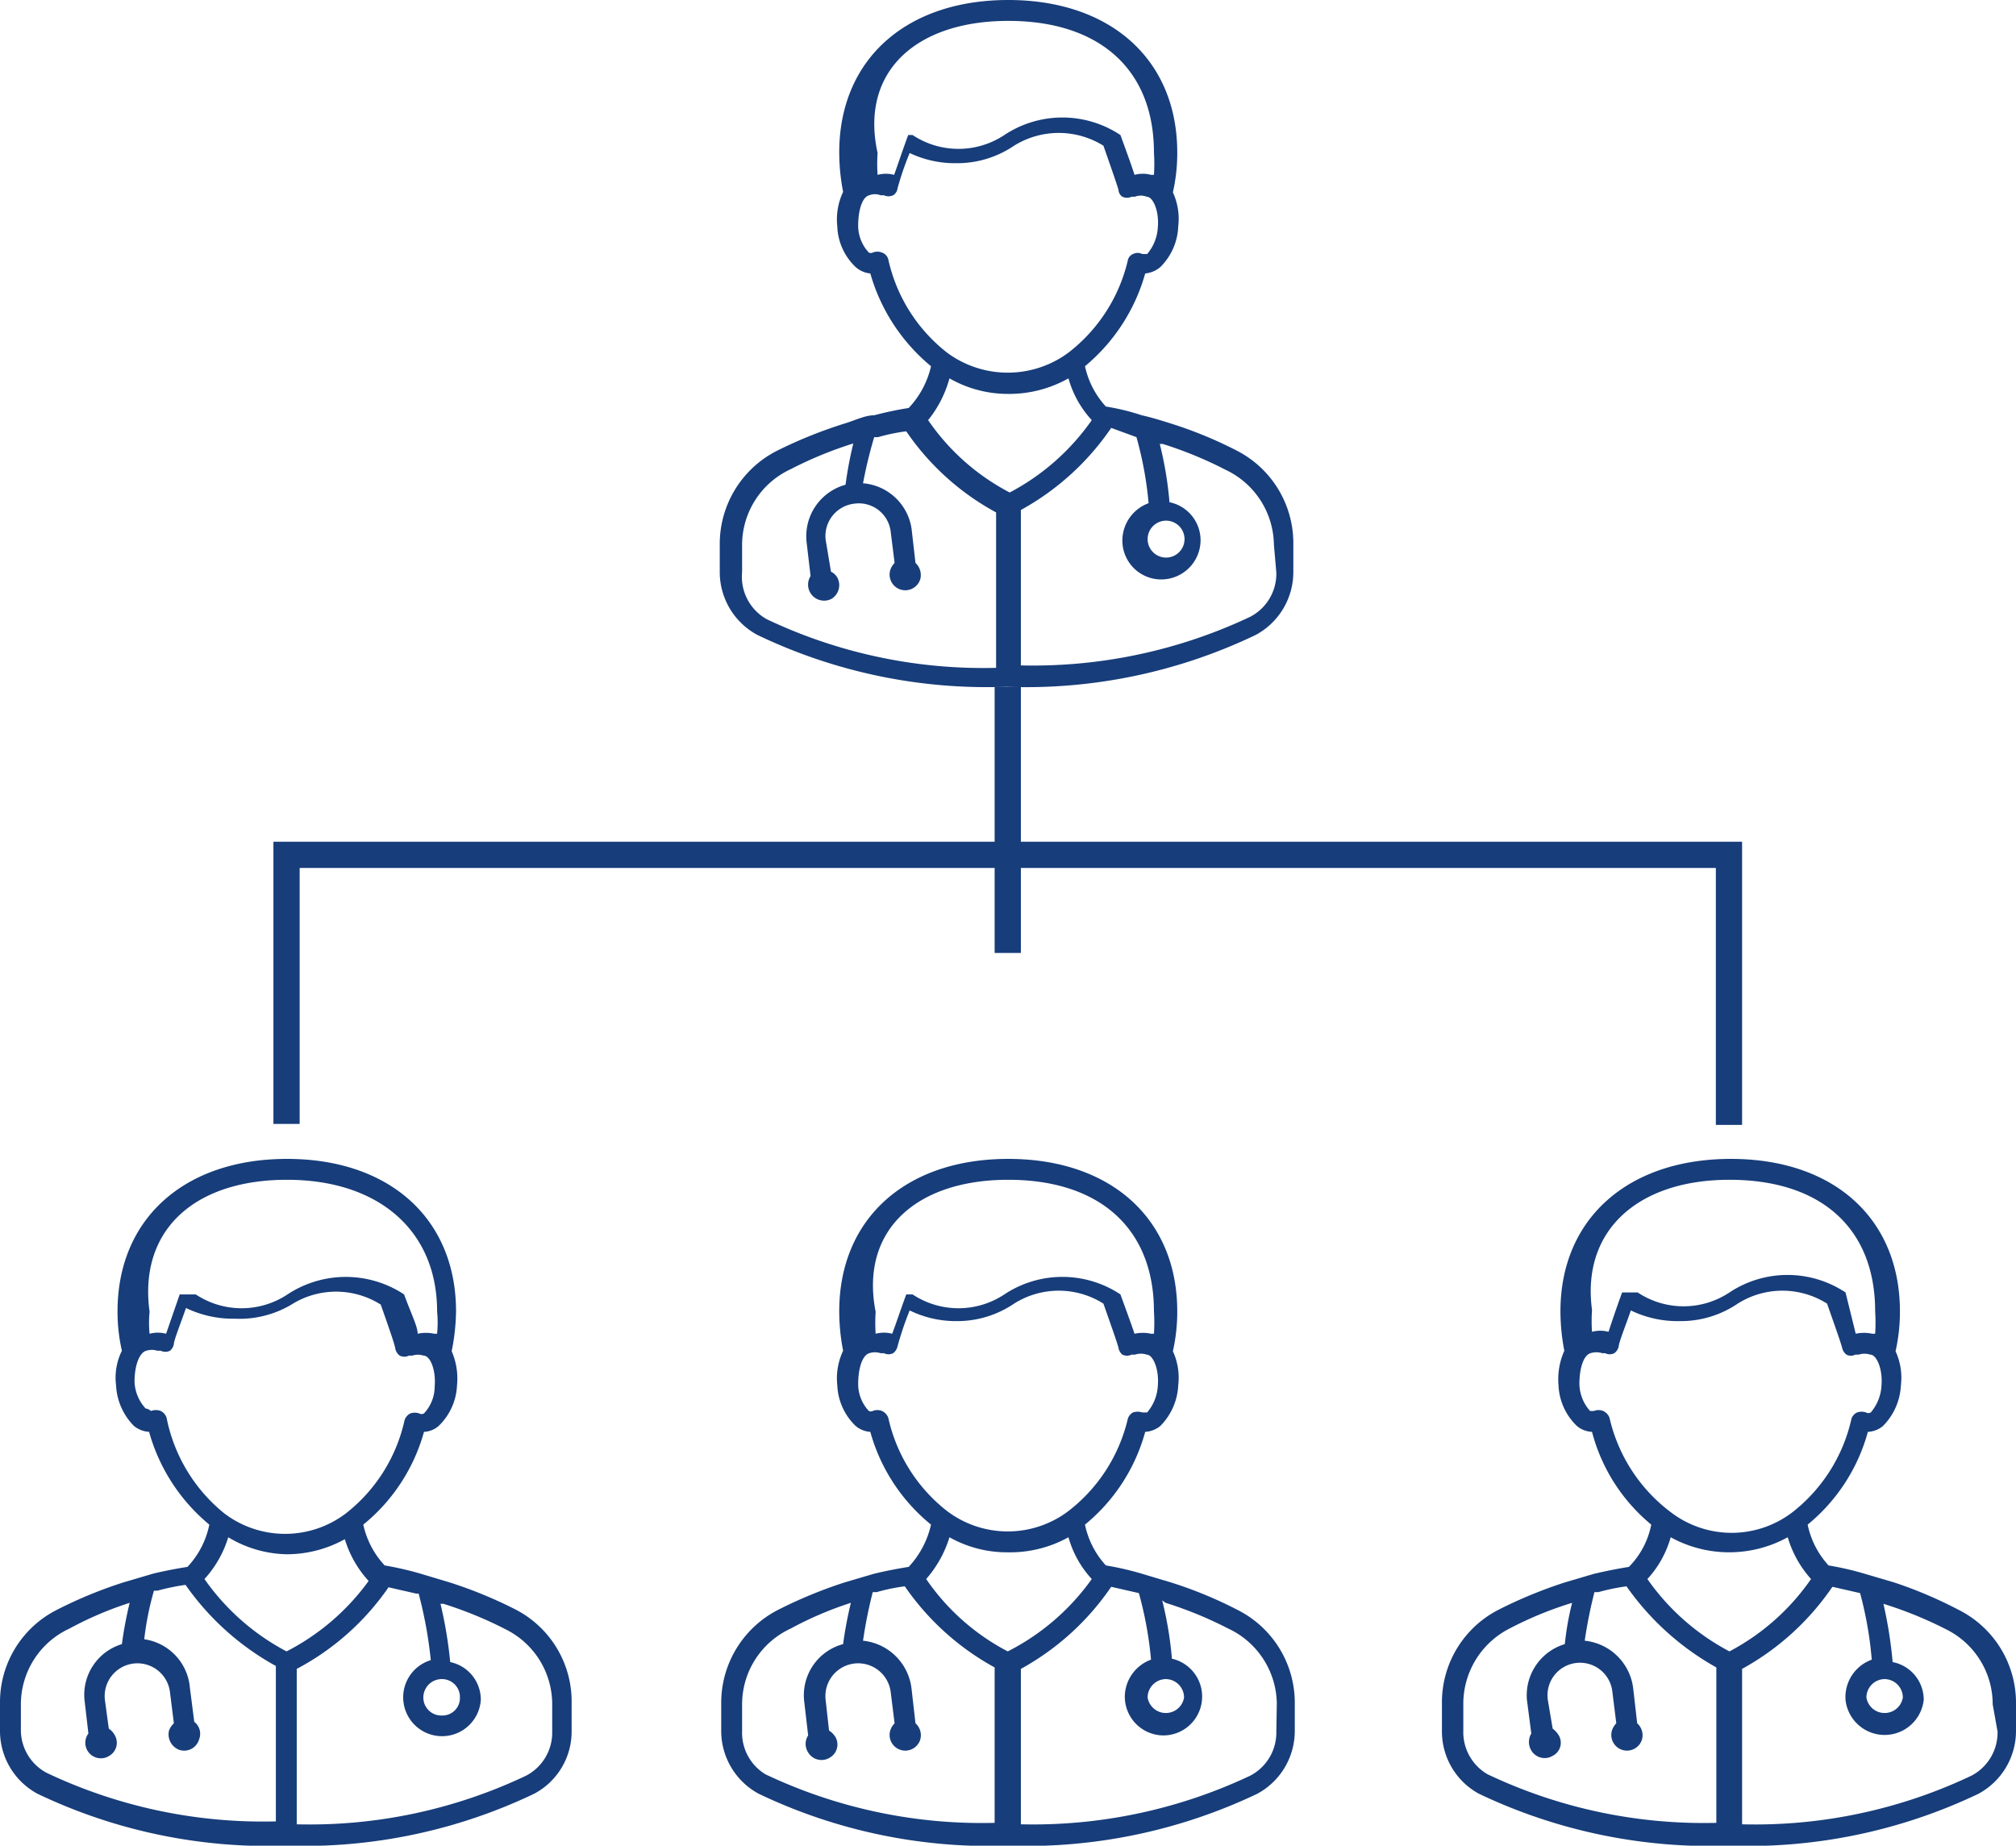 <svg id="layer_1" data-name="layer 1" xmlns="http://www.w3.org/2000/svg" viewBox="0 0 41.51 38"><defs><style>.cls-1{fill:#173d7a;}</style></defs><path class="cls-1" d="M25.47,9.28a8.56,8.56,0,0,0-1.36-.56c-.22-.07-.42-.13-.6-.17a4.7,4.7,0,0,0-.74-.18,1.79,1.79,0,0,1-.43-.83,3.82,3.82,0,0,0,1.24-1.91.56.56,0,0,0,.31-.13,1.24,1.24,0,0,0,.37-.84,1.3,1.3,0,0,0-.11-.7,3.62,3.62,0,0,0,.09-.82C24.24,1.23,22.87,0,20.76,0s-3.48,1.23-3.48,3.14a4.28,4.28,0,0,0,.08.81,1.33,1.33,0,0,0-.12.71,1.21,1.21,0,0,0,.38.84.53.53,0,0,0,.3.13,3.84,3.84,0,0,0,1.25,1.91,1.85,1.85,0,0,1-.46.86,6.87,6.87,0,0,0-.71.15c-.19,0-.38.1-.61.17A9.41,9.41,0,0,0,16,9.28a2.15,2.15,0,0,0-1.18,1.92v.58a1.47,1.47,0,0,0,.77,1.29,10.92,10.92,0,0,0,5.13,1.07,10.93,10.93,0,0,0,5.14-1.07,1.47,1.47,0,0,0,.77-1.29V11.2A2.14,2.14,0,0,0,25.47,9.28ZM20.76.43c1.88,0,3,1,3,2.71a3.44,3.44,0,0,1,0,.46l-.06,0a.65.65,0,0,0-.34,0c-.05-.16-.14-.41-.29-.82h0s0,0,0,0l0,0s0,0,0,0a2.16,2.16,0,0,0-2.39,0,1.71,1.71,0,0,1-1.89,0h0l0,0h-.09l0,0h0l0,0s0,0,0,0h0l0,0a0,0,0,0,1,0,0c-.15.41-.23.66-.29.82a.65.65,0,0,0-.34,0,.05.05,0,0,1,0,0,3.14,3.14,0,0,1,0-.45C17.7,1.47,18.87.43,20.76.43ZM18.29,5.34a.2.2,0,0,0-.13-.14.25.25,0,0,0-.19,0,.09.09,0,0,1-.08,0,.81.81,0,0,1-.22-.55c0-.34.09-.6.23-.63a.31.31,0,0,1,.23,0l.07,0a.22.22,0,0,0,.19,0,.19.19,0,0,0,.09-.14,6.26,6.26,0,0,1,.25-.73,2.17,2.17,0,0,0,.95.21A2.09,2.09,0,0,0,20.88,3a1.74,1.74,0,0,1,1.84,0c.14.4.29.83.31.91a.18.18,0,0,0,.08.14.22.22,0,0,0,.19,0l.07,0a.33.33,0,0,1,.24,0c.13,0,.26.29.23.63a.92.92,0,0,1-.22.55s-.06,0-.1,0a.21.21,0,0,0-.19,0,.18.18,0,0,0-.11.14A3.37,3.37,0,0,1,22,7.26a2.1,2.1,0,0,1-2.5,0A3.35,3.35,0,0,1,18.29,5.34Zm1.26,2.45a2.42,2.42,0,0,0,1.2.32A2.49,2.49,0,0,0,22,7.79a2.1,2.1,0,0,0,.48.86,4.78,4.78,0,0,1-1.69,1.49,4.63,4.63,0,0,1-1.68-1.49A2.35,2.35,0,0,0,19.55,7.79Zm-4.27,4V11.2a1.72,1.72,0,0,1,1-1.54,8.06,8.06,0,0,1,1.29-.53h0a8,8,0,0,0-.16.85,1.1,1.1,0,0,0-.8,1.2l.08.68a.33.33,0,0,0,.43.47.33.33,0,0,0,.12-.44.3.3,0,0,0-.13-.12L17,11.11a.67.67,0,0,1,.59-.74.66.66,0,0,1,.75.58l.08.64a.38.38,0,0,0-.09.15.32.32,0,1,0,.62.18.34.34,0,0,0-.1-.33l-.08-.7a1.1,1.1,0,0,0-1-.94A9.23,9.23,0,0,1,18,9l.08,0a3.86,3.86,0,0,1,.58-.12,5.28,5.28,0,0,0,1.85,1.67v3.2a10.39,10.39,0,0,1-4.72-1A1,1,0,0,1,15.28,11.78Zm11,0a1,1,0,0,1-.54.91,10.47,10.47,0,0,1-4.72,1v-3.2a5.39,5.39,0,0,0,1.86-1.69L23.4,9l0,0a7.43,7.43,0,0,1,.25,1.36.82.82,0,0,0-.54.76.8.8,0,0,0,.8.81.81.81,0,0,0,.81-.81.8.8,0,0,0-.64-.78,7.51,7.51,0,0,0-.2-1.2l.06,0a8.06,8.06,0,0,1,1.29.53,1.73,1.73,0,0,1,1,1.54ZM24,10.72a.38.38,0,1,1-.37.37A.38.38,0,0,1,24,10.72Z"/><path class="cls-1" d="M40.32,33.14A8.83,8.83,0,0,0,39,32.58l-.61-.18a6.11,6.11,0,0,0-.74-.17,1.78,1.78,0,0,1-.43-.84,3.74,3.74,0,0,0,1.24-1.91.52.52,0,0,0,.31-.12,1.27,1.27,0,0,0,.37-.84,1.3,1.3,0,0,0-.11-.7,3.68,3.68,0,0,0,.09-.82c0-1.91-1.36-3.14-3.48-3.14S32.13,25.09,32.13,27a4.28,4.28,0,0,0,.08.81,1.44,1.44,0,0,0-.12.71,1.23,1.23,0,0,0,.38.84.52.52,0,0,0,.31.12A3.68,3.68,0,0,0,34,31.39a1.71,1.71,0,0,1-.46.87c-.43.07-.7.14-.71.14l-.61.18a9.41,9.41,0,0,0-1.36.56,2.14,2.14,0,0,0-1.17,1.92v.58a1.46,1.46,0,0,0,.76,1.29A11.06,11.06,0,0,0,35.61,38a11,11,0,0,0,5.13-1.07,1.47,1.47,0,0,0,.77-1.29v-.58A2.14,2.14,0,0,0,40.32,33.14Zm-4.71-8.85c1.89,0,3,1,3,2.71a3.44,3.44,0,0,1,0,.46l-.06,0a.79.79,0,0,0-.34,0L38,26.61h0l0,0s0,0,0,0l0,0a2.16,2.16,0,0,0-2.39,0,1.71,1.71,0,0,1-1.89,0h0l0,0H33.4l0,0,0,0,0,0h0v0l0,0c-.15.41-.23.66-.28.81a.66.66,0,0,0-.34,0l0,0a3.29,3.29,0,0,1,0-.45C32.56,25.33,33.73,24.29,35.61,24.29Zm-2.47,4.9a.25.25,0,0,0-.13-.14.25.25,0,0,0-.19,0s-.06,0-.08,0a.86.86,0,0,1-.22-.55c0-.34.09-.6.23-.64a.4.4,0,0,1,.24,0l.06,0a.21.21,0,0,0,.19,0,.24.24,0,0,0,.09-.14c0-.07.13-.4.25-.74a2.21,2.21,0,0,0,1,.22,2.09,2.09,0,0,0,1.2-.36,1.72,1.72,0,0,1,1.84,0c.14.4.29.82.31.91a.24.24,0,0,0,.09.14.19.19,0,0,0,.18,0l.07,0a.4.4,0,0,1,.24,0c.13,0,.26.3.23.64a.92.92,0,0,1-.22.55.1.1,0,0,1-.1,0,.28.28,0,0,0-.18,0,.21.21,0,0,0-.12.14,3.37,3.37,0,0,1-1.22,1.92,2.06,2.06,0,0,1-2.49,0A3.37,3.37,0,0,1,33.14,29.19Zm1.26,2.46a2.5,2.5,0,0,0,2.41,0,2.22,2.22,0,0,0,.48.86A4.72,4.72,0,0,1,35.61,34a4.78,4.78,0,0,1-1.69-1.49A2.1,2.1,0,0,0,34.4,31.65Zm-4.27,4v-.58a1.74,1.74,0,0,1,.95-1.54A7.56,7.56,0,0,1,32.37,33h0a6,6,0,0,0-.15.85A1.1,1.1,0,0,0,31.44,35l.09.69a.34.34,0,0,0,0,.35.32.32,0,0,0,.44.11.3.3,0,0,0,.12-.43.5.5,0,0,0-.12-.13L31.87,35a.67.67,0,1,1,1.33-.16l.08.64a.38.38,0,0,0-.09.15.32.32,0,1,0,.62.18.33.33,0,0,0-.1-.33l-.08-.7a1.12,1.12,0,0,0-1-1,9.59,9.59,0,0,1,.2-1l.08,0a4.27,4.27,0,0,1,.58-.12,5.57,5.57,0,0,0,1.85,1.67v3.2a10.37,10.37,0,0,1-4.71-1A1,1,0,0,1,30.13,35.64Zm11,0a1,1,0,0,1-.54.91,10.39,10.39,0,0,1-4.72,1v-3.2a5.39,5.39,0,0,0,1.86-1.69l.57.13h0a7.69,7.69,0,0,1,.24,1.37A.82.82,0,0,0,38,35a.81.81,0,0,0,1.61,0,.79.79,0,0,0-.64-.78,8.85,8.85,0,0,0-.19-1.2l0,0a8.19,8.19,0,0,1,1.3.53,1.72,1.72,0,0,1,.95,1.54ZM38.8,34.57a.38.38,0,0,1,.38.38.38.38,0,0,1-.75,0A.38.38,0,0,1,38.8,34.57Z"/><path class="cls-1" d="M25.47,33.14a8.56,8.56,0,0,0-1.36-.56l-.6-.18a6.11,6.11,0,0,0-.74-.17,1.78,1.78,0,0,1-.43-.84,3.74,3.74,0,0,0,1.24-1.91.55.55,0,0,0,.31-.12,1.27,1.27,0,0,0,.37-.84,1.3,1.3,0,0,0-.11-.7,3.68,3.68,0,0,0,.09-.82c0-1.91-1.37-3.14-3.48-3.14S17.28,25.09,17.28,27a4.28,4.28,0,0,0,.08.81,1.33,1.33,0,0,0-.12.71,1.23,1.23,0,0,0,.38.84.52.52,0,0,0,.3.12,3.75,3.75,0,0,0,1.25,1.91,1.88,1.88,0,0,1-.46.87c-.44.07-.7.14-.71.14l-.61.18a9.41,9.41,0,0,0-1.36.56,2.15,2.15,0,0,0-1.18,1.92v.58a1.47,1.47,0,0,0,.77,1.29A11,11,0,0,0,20.75,38a11.06,11.06,0,0,0,5.14-1.07,1.47,1.47,0,0,0,.77-1.29v-.58A2.14,2.14,0,0,0,25.47,33.14Zm-4.71-8.85c1.88,0,3,1,3,2.71a3.44,3.44,0,0,1,0,.46l-.06,0a.79.79,0,0,0-.34,0c-.05-.15-.14-.4-.29-.81h0a.05.05,0,0,0,0,0l0,0s0,0,0,0a2.16,2.16,0,0,0-2.39,0,1.71,1.71,0,0,1-1.89,0h0l0,0h-.13l0,0,0,0,0,0h0l0,0s0,0,0,0c-.15.41-.23.66-.29.81a.66.66,0,0,0-.34,0l0,0a3.27,3.27,0,0,1,0-.45C17.7,25.33,18.87,24.29,20.76,24.29Zm-2.47,4.9a.25.25,0,0,0-.13-.14.25.25,0,0,0-.19,0,.09.09,0,0,1-.08,0,.81.81,0,0,1-.22-.55c0-.34.09-.6.23-.64a.37.37,0,0,1,.23,0l.07,0a.21.21,0,0,0,.19,0,.24.24,0,0,0,.09-.14,6.87,6.87,0,0,1,.25-.74,2.17,2.17,0,0,0,.95.22,2.09,2.09,0,0,0,1.2-.36,1.72,1.72,0,0,1,1.84,0c.14.4.29.82.31.91a.23.23,0,0,0,.08.14.22.22,0,0,0,.19,0l.07,0a.38.38,0,0,1,.24,0c.13,0,.26.3.23.64a.92.92,0,0,1-.22.55s-.06,0-.1,0a.31.31,0,0,0-.19,0,.22.22,0,0,0-.11.14A3.37,3.37,0,0,1,22,31.11a2.07,2.07,0,0,1-2.5,0A3.35,3.35,0,0,1,18.29,29.19Zm1.26,2.46a2.41,2.41,0,0,0,1.2.31A2.48,2.48,0,0,0,22,31.65a2.1,2.1,0,0,0,.48.86A4.78,4.78,0,0,1,20.75,34a4.63,4.63,0,0,1-1.68-1.49A2.35,2.35,0,0,0,19.55,31.65Zm-4.27,4v-.58a1.72,1.72,0,0,1,1-1.54A7.24,7.24,0,0,1,17.52,33h0a8,8,0,0,0-.16.85,1.09,1.09,0,0,0-.8,1.19l.08.69a.32.32,0,0,0,0,.35.32.32,0,0,0,.44.11.31.31,0,0,0,.12-.43.4.4,0,0,0-.13-.13L17,35a.67.67,0,1,1,1.34-.16l.08.64a.38.38,0,0,0-.09.15.32.32,0,1,0,.62.18.33.33,0,0,0-.1-.33l-.08-.7a1.12,1.12,0,0,0-1-1,9.59,9.59,0,0,1,.2-1l.08,0a3.86,3.86,0,0,1,.58-.12,5.38,5.38,0,0,0,1.85,1.67v3.2a10.39,10.39,0,0,1-4.72-1A1,1,0,0,1,15.28,35.64Zm11,0a1,1,0,0,1-.54.91,10.47,10.47,0,0,1-4.72,1v-3.2a5.39,5.39,0,0,0,1.86-1.69l.57.13h0a7.7,7.7,0,0,1,.25,1.37.82.82,0,0,0-.54.76.8.8,0,0,0,.8.8.8.8,0,0,0,.17-1.58,7.51,7.51,0,0,0-.2-1.2L24,33a8.06,8.06,0,0,1,1.29.53,1.73,1.73,0,0,1,1,1.54ZM24,34.57a.38.38,0,0,1,.38.38.38.38,0,0,1-.75,0A.38.38,0,0,1,24,34.57Z"/><path class="cls-1" d="M10.62,33.14a9,9,0,0,0-1.36-.56l-.6-.18a6.58,6.58,0,0,0-.74-.17,1.8,1.8,0,0,1-.44-.84,3.75,3.75,0,0,0,1.25-1.91.49.49,0,0,0,.3-.12,1.23,1.23,0,0,0,.38-.84,1.4,1.4,0,0,0-.11-.7A4.38,4.38,0,0,0,9.39,27c0-1.91-1.37-3.14-3.48-3.14S2.42,25.09,2.42,27a3.59,3.59,0,0,0,.09.81,1.24,1.24,0,0,0-.12.71,1.27,1.27,0,0,0,.37.84.55.55,0,0,0,.31.12,3.8,3.8,0,0,0,1.24,1.91,1.78,1.78,0,0,1-.45.87c-.44.07-.71.14-.71.14l-.61.18a9,9,0,0,0-1.36.56A2.13,2.13,0,0,0,0,35.06v.58a1.47,1.47,0,0,0,.77,1.29A11,11,0,0,0,5.9,38,11,11,0,0,0,11,36.93a1.45,1.45,0,0,0,.77-1.29v-.58A2.13,2.13,0,0,0,10.62,33.14ZM5.91,24.29C7.79,24.29,9,25.33,9,27a2.32,2.32,0,0,1,0,.46l-.06,0a.79.79,0,0,0-.34,0c0-.15-.13-.4-.28-.81h0l0,0,0,0v0a2.18,2.18,0,0,0-2.4,0,1.71,1.71,0,0,1-1.89,0h0l0,0H3.7l0,0,0,0,0,0h0s0,0,0,0l0,0-.28.81a.66.66,0,0,0-.34,0l0,0a2.22,2.22,0,0,1,0-.45C2.85,25.33,4,24.29,5.91,24.29Zm-2.48,4.9a.24.24,0,0,0-.12-.14.28.28,0,0,0-.2,0S3.05,29,3,29a.86.86,0,0,1-.23-.55c0-.34.1-.6.24-.64a.38.38,0,0,1,.23,0l.07,0a.22.22,0,0,0,.19,0,.23.23,0,0,0,.08-.14c0-.07.13-.4.25-.74a2.22,2.22,0,0,0,1,.22A2.09,2.09,0,0,0,6,26.86a1.72,1.72,0,0,1,1.84,0c.14.4.29.82.3.91a.24.24,0,0,0,.09.14.21.21,0,0,0,.19,0l.07,0a.37.37,0,0,1,.23,0c.14,0,.26.3.23.64a.81.81,0,0,1-.22.55.1.1,0,0,1-.1,0,.28.28,0,0,0-.18,0,.24.24,0,0,0-.12.14,3.35,3.35,0,0,1-1.21,1.92,2.07,2.07,0,0,1-2.5,0A3.37,3.37,0,0,1,3.43,29.19ZM4.7,31.65A2.41,2.41,0,0,0,5.9,32a2.47,2.47,0,0,0,1.2-.31,2.24,2.24,0,0,0,.49.86A4.78,4.78,0,0,1,5.9,34a4.78,4.78,0,0,1-1.69-1.49A2.24,2.24,0,0,0,4.7,31.65Zm-4.27,4v-.58a1.72,1.72,0,0,1,1-1.54A7.24,7.24,0,0,1,2.67,33h0a8,8,0,0,0-.16.85A1.09,1.09,0,0,0,1.74,35l.08.69a.32.32,0,0,0,.43.46.31.31,0,0,0,.11-.43.37.37,0,0,0-.12-.13L2.16,35a.67.67,0,0,1,1.34-.16l.08.64a.4.4,0,0,0-.1.15.34.34,0,0,0,.22.4.32.32,0,0,0,.4-.22A.31.31,0,0,0,4,35.45l-.09-.7a1.1,1.1,0,0,0-.94-1,6.05,6.05,0,0,1,.2-1l.07,0a4.77,4.77,0,0,1,.58-.12,5.5,5.5,0,0,0,1.86,1.67v3.2a10.39,10.39,0,0,1-4.72-1A1,1,0,0,1,.43,35.64Zm10.94,0a1,1,0,0,1-.54.91,10.39,10.39,0,0,1-4.72,1v-3.2A5.3,5.3,0,0,0,8,32.68l.57.13h.05a8.72,8.72,0,0,1,.25,1.37A.8.8,0,1,0,9.9,35a.79.79,0,0,0-.63-.78,8.83,8.83,0,0,0-.2-1.2l.06,0a8.06,8.06,0,0,1,1.29.53,1.72,1.72,0,0,1,.95,1.54ZM9.1,34.57a.37.37,0,0,1,.37.38.36.36,0,0,1-.37.37A.37.37,0,0,1,8.72,35,.38.38,0,0,1,9.1,34.57Z"/><rect class="cls-1" x="20.48" y="14.14" width="0.54" height="5.48"/><polygon class="cls-1" points="35.87 23.16 35.33 23.16 35.33 17.87 6.17 17.87 6.17 23.14 5.63 23.14 5.63 17.33 35.87 17.33 35.87 23.16"/></svg>